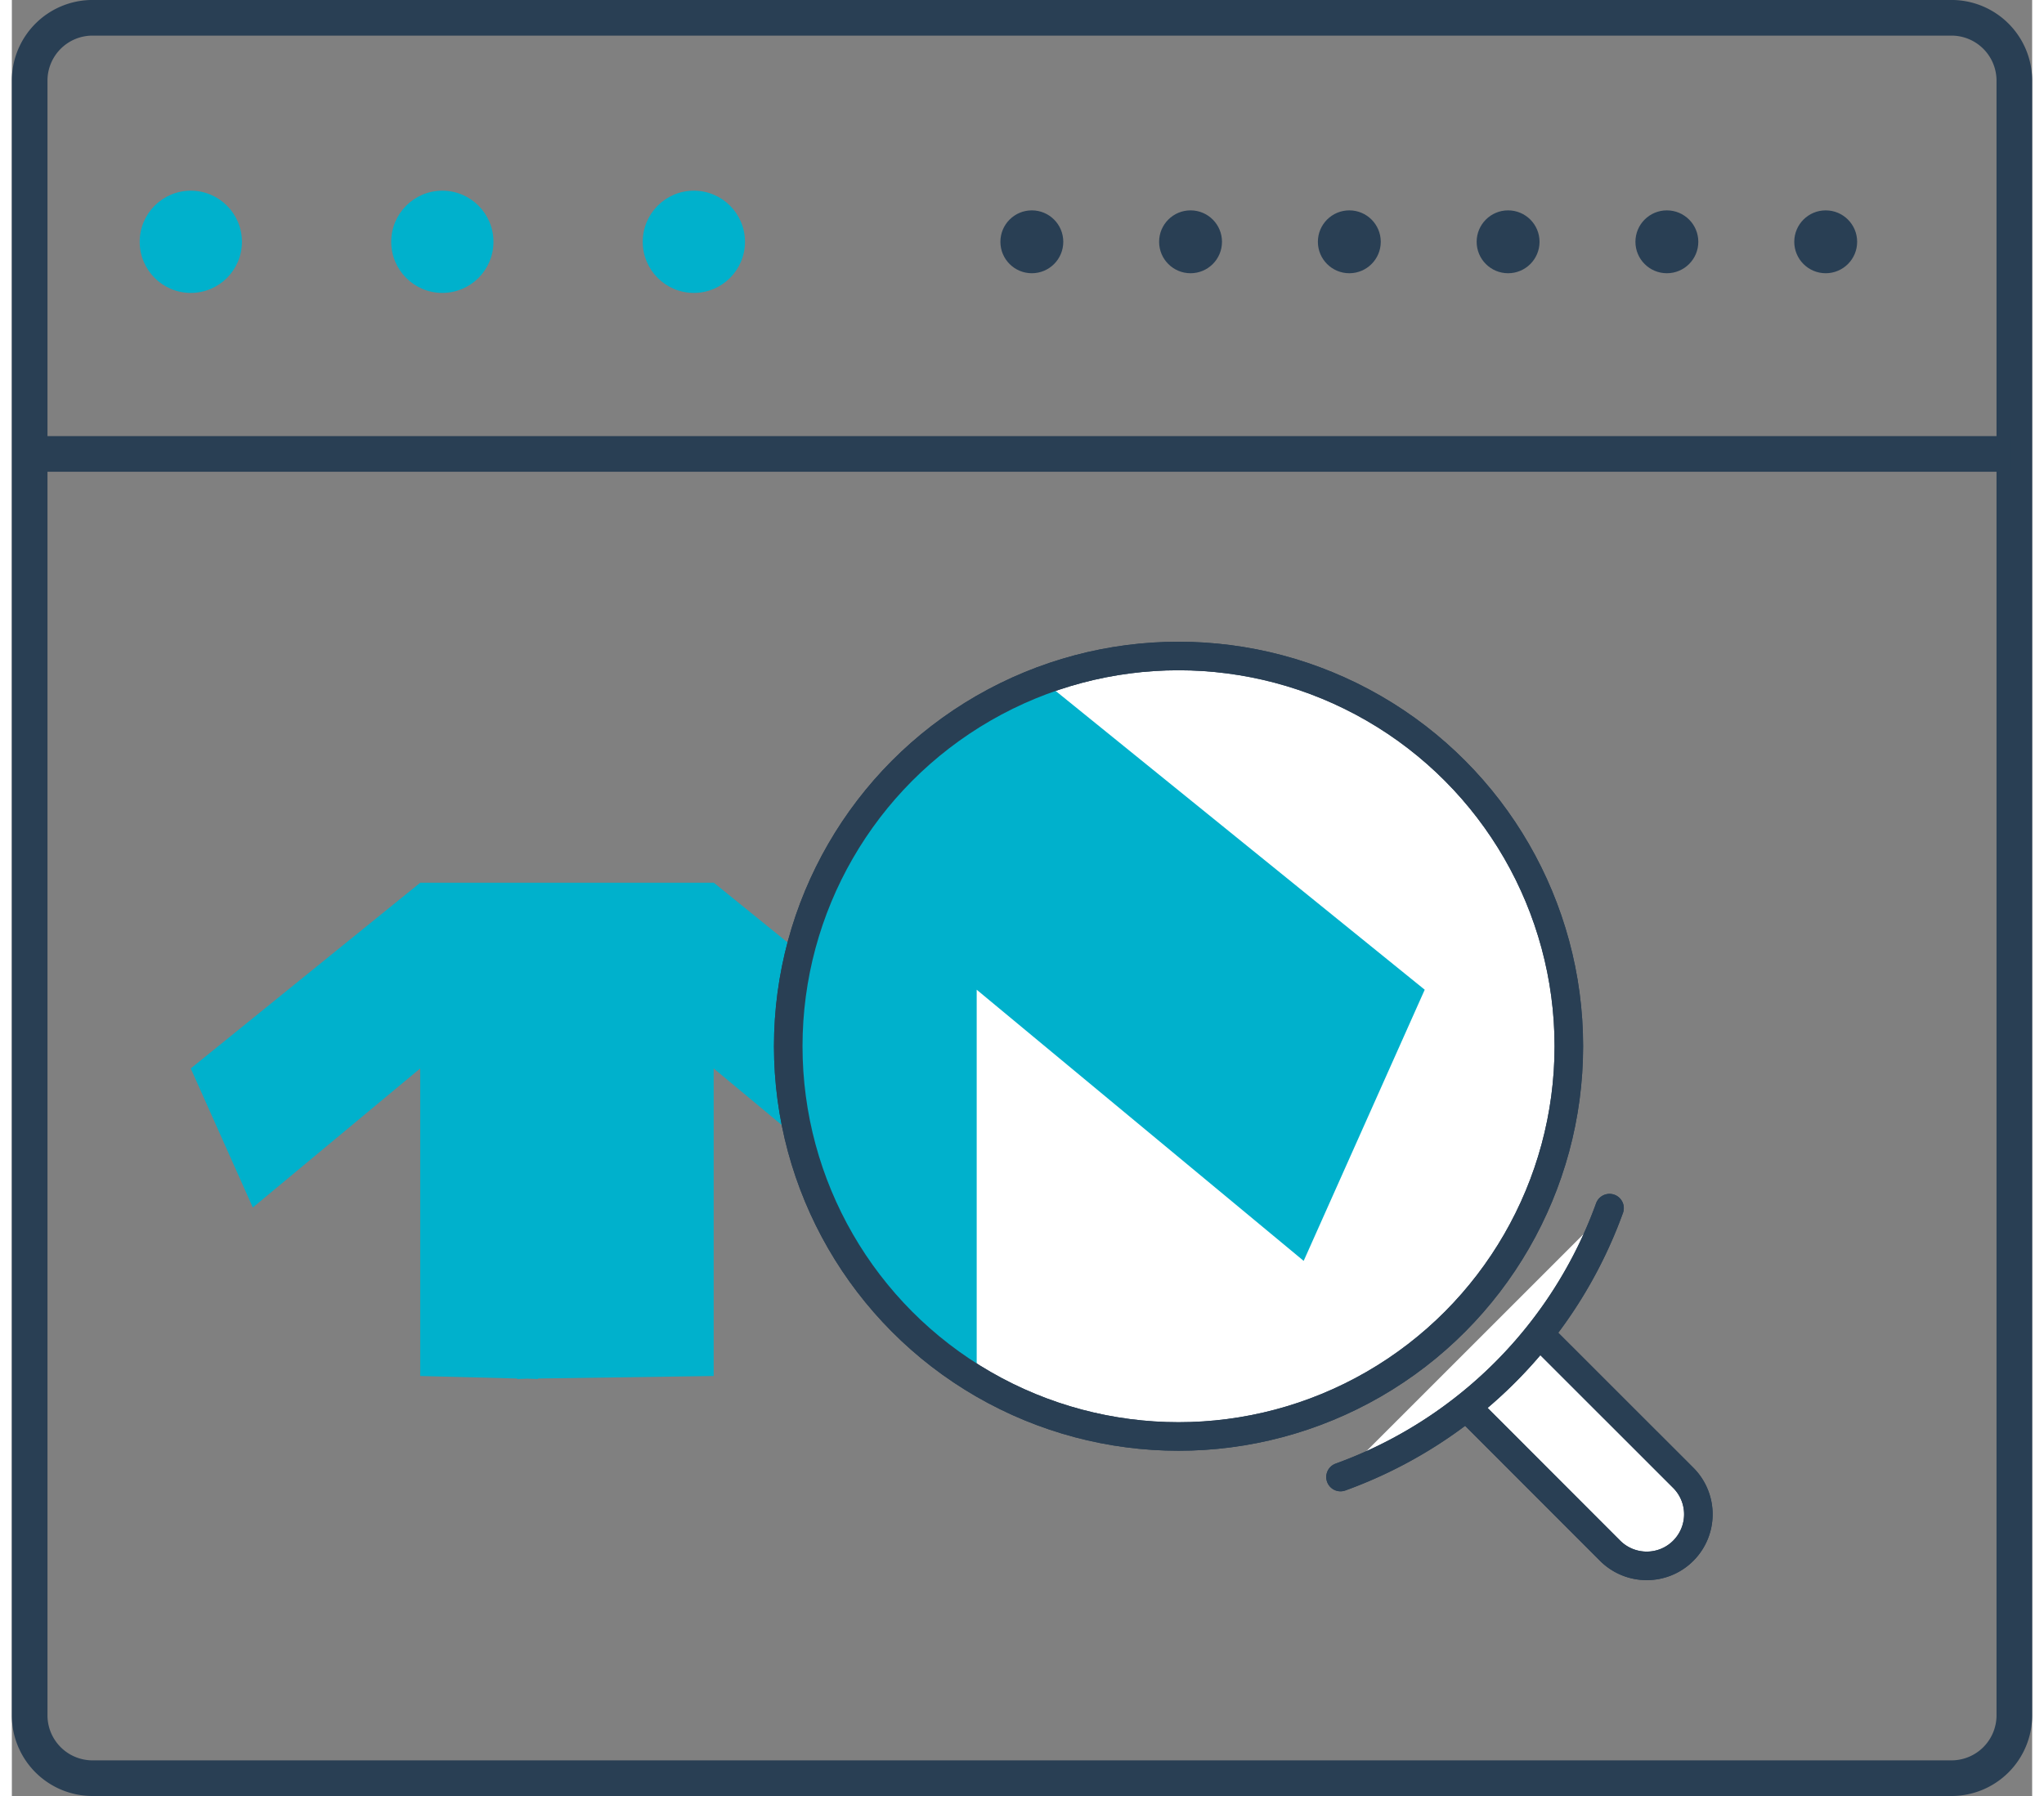 <svg xmlns="http://www.w3.org/2000/svg" width="33" height="29" viewBox="0 0 32.129 28.566"><rect x="0" y="0" width="32.129" height="28.566" fill="#808080" stroke="none"/><g fill="none" stroke="#293f54" stroke-width=".567" stroke-miterlimit="10"><path d="M31.846 27.283a1 1 0 0 1-1 1H1.283a1 1 0 0 1-1-1v-26a1 1 0 0 1 1-1h29.563a1 1 0 0 1 1 1v26z"/><path d="M.096 7.22h31.687"/></g><g fill="#00b1cc"><circle cx="2.846" cy="3.846" r=".813"/><circle cx="6.846" cy="3.846" r=".813"/><circle cx="10.846" cy="3.846" r=".813"/></g><g fill="#293f54"><circle cx="16.221" cy="3.846" r=".5"/><circle cx="18.745" cy="3.846" r=".5"/><circle cx="21.27" cy="3.846" r=".5"/><circle cx="23.795" cy="3.846" r=".5"/><circle cx="26.32" cy="3.846" r=".5"/><circle cx="28.846" cy="3.846" r=".5"/></g><path fill="#00b1cc" d="M11.163 14.04H6.495l-3.65 2.954.987 2.212 2.662-2.212v4.892l1.54.04v.008l.167-.006.167.006v-.008l2.793-.04v-4.892l2.662 2.212.988-2.212z"/><g stroke="#293f54" fill="#fff" stroke-width=".454" stroke-linejoin="round"><circle cx="18.554" cy="16.641" r="6.207"/><g stroke-miterlimit="10" stroke-linecap="round"><path d="M24.314 21.24l2.266 2.265a.82.82 0 0 1 0 1.161c-.32.32-.84.32-1.162 0L23.154 22.4"/><path d="M21.13 23.493a7.13 7.13 0 0 0 4.278-4.277"/></g></g><path fill="#00b1cc" d="M12.348 16.733c0 2.25 1.202 4.217 2.996 5.305v-6.296l5.2 4.313 1.925-4.313-5.99-4.85c-2.4.858-4.12 3.145-4.12 5.84z"/><g fill="none" stroke="#293f54" stroke-width=".454" stroke-linejoin="round"><circle cx="18.554" cy="16.641" r="6.207"/><g stroke-miterlimit="10" stroke-linecap="round"><path d="M24.314 21.24l2.266 2.265a.82.82 0 0 1 0 1.161c-.32.32-.84.32-1.162 0L23.154 22.4"/><path d="M21.13 23.493a7.13 7.13 0 0 0 4.278-4.277"/></g></g></svg>